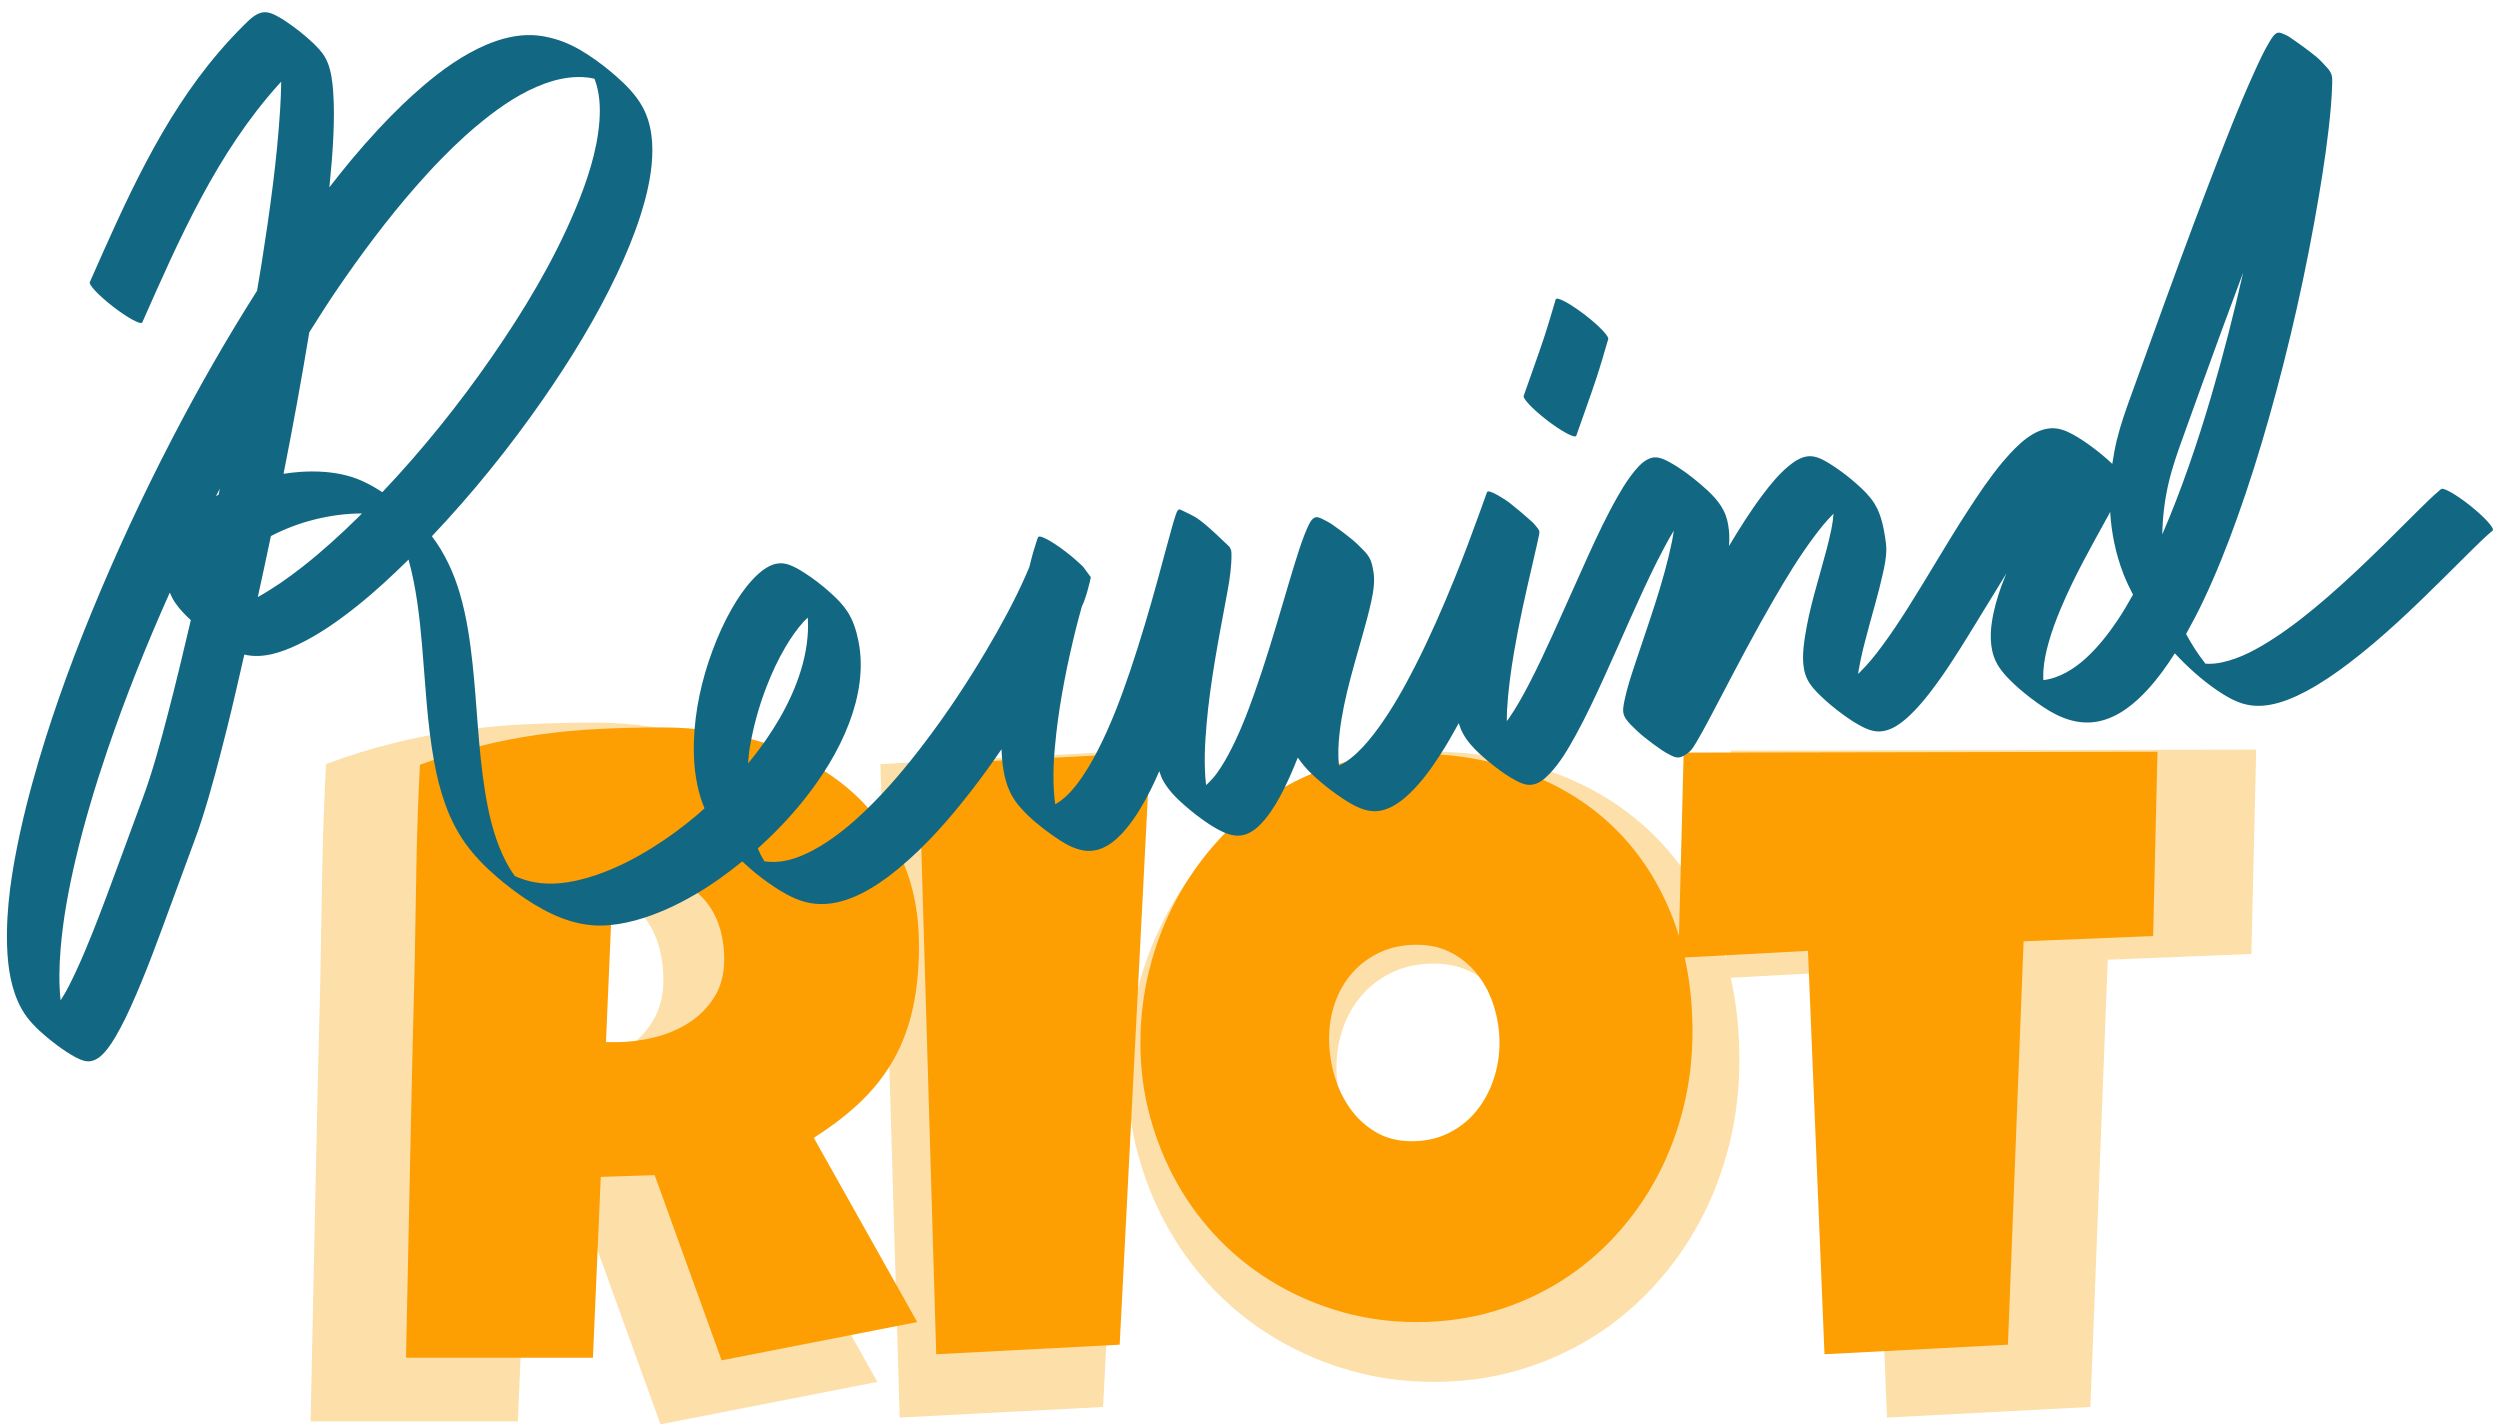 <?xml version="1.0" encoding="UTF-8" standalone="no"?>
<!DOCTYPE svg PUBLIC "-//W3C//DTD SVG 1.1//EN" "http://www.w3.org/Graphics/SVG/1.1/DTD/svg11.dtd">
<!-- Created with Vectornator (http://vectornator.io/) -->
<svg height="100%" stroke-miterlimit="10" style="fill-rule:nonzero;clip-rule:evenodd;stroke-linecap:round;stroke-linejoin:round;" version="1.1" viewBox="1039.67 11.435 1241.15 707.109" width="100%" xml:space="preserve" xmlns="http://www.w3.org/2000/svg" xmlns:vectornator="http://vectornator.io" xmlns:xlink="http://www.w3.org/1999/xlink">
<defs/>
<g id="Layer-1" vectornator:layerName="Layer 1">
<g opacity="1" vectornator:layerName="Group 5">
<path d="M1476.2 490.292C1476.2 502.733 1475.12 514.018 1472.97 524.147C1470.81 534.276 1467.42 543.567 1462.8 552.021C1458.17 560.474 1452.19 568.29 1444.85 575.468C1437.52 582.646 1428.66 589.504 1418.3 596.044L1475.24 697.489L1367.57 718.544L1330.73 616.62L1301.06 617.577L1296.75 717.108L1193.87 717.108C1194.67 680.741 1195.43 644.534 1196.15 608.485C1196.86 572.437 1197.7 536.23 1198.66 499.862C1198.98 481.519 1199.3 463.336 1199.62 445.312C1199.93 427.287 1200.57 409.104 1201.53 390.761C1212.69 386.614 1223.7 383.184 1234.55 380.473C1245.39 377.761 1256.28 375.648 1267.21 374.132C1278.13 372.617 1289.22 371.58 1300.46 371.022C1311.71 370.464 1323.23 370.185 1335.04 370.185C1353.22 370.185 1370.8 372.697 1387.79 377.721C1404.78 382.746 1419.81 390.282 1432.89 400.331C1445.97 410.38 1456.46 422.901 1464.35 437.895C1472.25 452.888 1476.2 470.354 1476.2 490.292ZM1369.01 497.948C1369.01 491.249 1368.09 485.108 1366.26 479.525C1364.42 473.943 1361.71 469.118 1358.12 465.05C1354.53 460.983 1350.07 457.793 1344.73 455.48C1339.38 453.167 1333.12 452.011 1325.94 452.011C1322.75 452.011 1319.64 452.21 1316.61 452.609C1313.58 453.008 1310.63 453.606 1307.76 454.403L1303.93 543.407L1309.67 543.407C1316.53 543.407 1323.51 542.53 1330.61 540.775C1337.71 539.021 1344.09 536.309 1349.75 532.641C1355.41 528.972 1360.04 524.267 1363.63 518.524C1367.22 512.782 1369.01 505.924 1369.01 497.948Z" fill="#fddfa9" fill-rule="nonzero" opacity="1" stroke="none"/>
<path d="M1604.05 384.062L1587.3 709.931L1486.33 715.194L1476.76 390.761L1604.05 384.062Z" fill="#fddfa9" fill-rule="nonzero" opacity="1" stroke="none"/>
<path d="M1903.2 537.665C1903.2 552.18 1901.53 566.177 1898.18 579.655C1894.83 593.133 1890 605.774 1883.7 617.577C1877.4 629.381 1869.75 640.187 1860.73 649.997C1851.72 659.806 1841.59 668.22 1830.35 675.238C1819.1 682.257 1806.86 687.72 1793.62 691.627C1780.38 695.535 1766.35 697.489 1751.51 697.489C1737.16 697.489 1723.48 695.655 1710.48 691.986C1697.48 688.318 1685.32 683.174 1673.99 676.554C1662.67 669.935 1652.42 661.959 1643.25 652.628C1634.08 643.297 1626.26 632.93 1619.8 621.525C1613.34 610.12 1608.32 597.878 1604.73 584.799C1601.14 571.719 1599.35 558.082 1599.35 543.886C1599.35 530.009 1601.02 516.411 1604.37 503.092C1607.72 489.774 1612.54 477.213 1618.85 465.409C1625.15 453.606 1632.76 442.759 1641.69 432.87C1650.63 422.981 1660.64 414.447 1671.72 407.27C1682.81 400.092 1694.81 394.509 1707.73 390.522C1720.65 386.534 1734.29 384.54 1748.64 384.54C1771.77 384.54 1792.87 388.129 1811.93 395.307C1830.99 402.484 1847.26 412.733 1860.73 426.051C1874.21 439.37 1884.66 455.48 1892.08 474.381C1899.49 493.283 1903.2 514.377 1903.2 537.665ZM1796.97 543.886C1796.97 537.027 1795.98 530.368 1793.98 523.908C1791.99 517.448 1789.08 511.706 1785.25 506.681C1781.42 501.657 1776.68 497.589 1771.01 494.479C1765.35 491.369 1758.85 489.814 1751.51 489.814C1744.02 489.814 1737.32 491.169 1731.42 493.881C1725.51 496.592 1720.45 500.301 1716.22 505.006C1712 509.712 1708.77 515.215 1706.53 521.515C1704.3 527.816 1703.18 534.475 1703.18 541.493C1703.18 548.192 1704.14 554.892 1706.05 561.591C1707.97 568.29 1710.84 574.351 1714.67 579.774C1718.5 585.198 1723.24 589.584 1728.9 592.934C1734.57 596.283 1741.15 597.958 1748.64 597.958C1756.14 597.958 1762.88 596.483 1768.86 593.532C1774.84 590.581 1779.91 586.593 1784.05 581.569C1788.2 576.544 1791.39 570.762 1793.62 564.223C1795.86 557.683 1796.97 550.904 1796.97 543.886Z" fill="#fddfa9" fill-rule="nonzero" opacity="1" stroke="none"/>
<path d="M2159.77 383.583L2157.38 485.028L2086.08 487.899L2077.47 709.931L1976.5 715.194L1967.41 493.163L1896.11 496.991L1898.98 384.062L2159.77 383.583Z" fill="#fddfa9" fill-rule="nonzero" opacity="1" stroke="none"/>
<path d="M1495.9 480.898C1495.9 492.12 1494.92 502.299 1492.98 511.435C1491.04 520.571 1487.98 528.952 1483.81 536.577C1479.64 544.202 1474.24 551.252 1467.63 557.726C1461.01 564.2 1453.02 570.386 1443.67 576.285L1495.03 667.787L1397.92 686.778L1364.69 594.845L1337.93 595.708L1334.04 685.484L1241.24 685.484C1241.96 652.681 1242.65 620.022 1243.29 587.507C1243.94 554.992 1244.7 522.333 1245.56 489.531C1245.85 472.986 1246.14 456.584 1246.42 440.327C1246.71 424.069 1247.29 407.668 1248.15 391.123C1258.22 387.382 1268.15 384.289 1277.93 381.843C1287.71 379.397 1297.53 377.491 1307.39 376.124C1317.24 374.757 1327.24 373.822 1337.39 373.319C1347.53 372.815 1357.92 372.563 1368.57 372.563C1384.97 372.563 1400.83 374.829 1416.16 379.361C1431.48 383.893 1445.04 390.691 1456.83 399.755C1468.63 408.819 1478.09 420.113 1485.21 433.637C1492.34 447.161 1495.9 462.915 1495.9 480.898ZM1399.21 487.804C1399.21 481.762 1398.39 476.223 1396.73 471.187C1395.08 466.152 1392.63 461.8 1389.4 458.131C1386.16 454.462 1382.13 451.585 1377.31 449.499C1372.49 447.412 1366.84 446.369 1360.37 446.369C1357.49 446.369 1354.69 446.549 1351.95 446.909C1349.22 447.269 1346.56 447.808 1343.97 448.527L1340.51 528.808L1345.69 528.808C1351.88 528.808 1358.18 528.016 1364.58 526.434C1370.98 524.851 1376.73 522.405 1381.84 519.096C1386.95 515.787 1391.12 511.543 1394.36 506.364C1397.6 501.184 1399.21 494.998 1399.21 487.804Z" fill="#fd9e02" fill-rule="nonzero" opacity="1" stroke="none"/>
<path d="M1610.65 385.08L1595.54 679.009L1504.47 683.757L1495.84 391.123L1610.65 385.08Z" fill="#fd9e02" fill-rule="nonzero" opacity="1" stroke="none"/>
<path d="M1879.92 523.628C1879.92 536.721 1878.41 549.345 1875.38 561.502C1872.36 573.66 1868.01 585.061 1862.33 595.708C1856.65 606.354 1849.74 616.102 1841.61 624.95C1833.48 633.798 1824.35 641.387 1814.2 647.717C1804.06 654.048 1793.02 658.975 1781.08 662.5C1769.14 666.025 1756.47 667.787 1743.09 667.787C1730.15 667.787 1717.81 666.133 1706.08 662.824C1694.36 659.515 1683.39 654.875 1673.17 648.904C1662.96 642.934 1653.71 635.74 1645.44 627.324C1637.17 618.907 1630.12 609.555 1624.29 599.269C1618.47 588.982 1613.93 577.94 1610.7 566.142C1607.46 554.345 1605.84 542.044 1605.84 529.239C1605.84 516.722 1607.35 504.457 1610.37 492.444C1613.39 480.431 1617.75 469.101 1623.43 458.455C1629.11 447.808 1635.98 438.025 1644.04 429.105C1652.1 420.185 1661.12 412.488 1671.12 406.013C1681.12 399.539 1691.95 394.504 1703.6 390.907C1715.26 387.31 1727.56 385.512 1740.51 385.512C1761.37 385.512 1780.39 388.749 1797.59 395.223C1814.78 401.697 1829.45 410.941 1841.61 422.954C1853.77 434.968 1863.19 449.499 1869.88 466.547C1876.57 483.596 1879.92 502.623 1879.92 523.628ZM1784.1 529.239C1784.1 523.053 1783.2 517.046 1781.4 511.219C1779.6 505.393 1776.98 500.213 1773.52 495.681C1770.07 491.149 1765.79 487.481 1760.68 484.675C1755.58 481.87 1749.71 480.467 1743.09 480.467C1736.33 480.467 1730.29 481.69 1724.97 484.136C1719.64 486.581 1715.08 489.926 1711.26 494.171C1707.45 498.415 1704.54 503.378 1702.52 509.061C1700.51 514.744 1699.5 520.751 1699.5 527.081C1699.5 533.124 1700.37 539.166 1702.09 545.209C1703.82 551.252 1706.41 556.719 1709.86 561.61C1713.31 566.502 1717.59 570.458 1722.7 573.48C1727.81 576.501 1733.74 578.012 1740.51 578.012C1747.27 578.012 1753.35 576.681 1758.74 574.019C1764.14 571.358 1768.7 567.761 1772.44 563.229C1776.19 558.697 1779.06 553.482 1781.08 547.583C1783.09 541.684 1784.1 535.57 1784.1 529.239Z" fill="#fd9e02" fill-rule="nonzero" opacity="1" stroke="none"/>
<path d="M2110.77 384.648L2108.61 476.151L2044.3 478.74L2036.53 679.009L1945.46 683.757L1937.26 483.488L1872.95 486.941L1875.54 385.08L2110.77 384.648Z" fill="#fd9e02" fill-rule="nonzero" opacity="1" stroke="none"/>
<g opacity="1" vectornator:layerName="Curve 1">
<path d="M1171.22 17.5C1167.19 17.51 1163.87 20.858 1161.22 23.469C1156.7 27.914 1152.4 32.562 1148.28 37.375C1119.68 70.791 1101.95 111.537 1084.31 151.375C1083.4 152.544 1088.48 157.984 1095.66 163.562C1102.83 169.141 1109.37 172.732 1110.28 171.562C1128.73 129.903 1147.35 87.271 1178.25 53.094C1178.59 52.722 1178.94 52.369 1179.28 52C1179.2 56.581 1179.04 61.148 1178.75 65.719C1177.16 91.195 1173.57 116.578 1169.62 141.781C1168.89 146.466 1168.05 151.134 1167.28 155.812C1152.11 179.632 1138.13 204.188 1125.12 229.25C1110.44 257.558 1097.01 286.494 1084.91 316C1073.65 343.445 1063.63 371.515 1055.75 400.125C1053.53 408.181 1051.5 416.274 1049.72 424.438C1045.69 442.888 1042.57 462.086 1043.19 481.031C1043.54 491.842 1045.16 502.985 1050.53 512.531C1053.53 517.866 1058.04 522.259 1062.69 526.156C1064.46 527.645 1066.3 529.085 1068.16 530.469C1070.96 532.557 1073.88 534.496 1076.94 536.188C1078.41 537.001 1080.01 537.721 1081.66 538.125C1087.77 539.632 1092.37 533.351 1095.28 528.938C1095.89 528.021 1096.44 527.1 1097 526.156C1097.83 524.765 1098.61 523.335 1099.38 521.906C1100.22 520.323 1101.06 518.737 1101.84 517.125C1102.7 515.362 1103.53 513.598 1104.34 511.812C1112.23 494.486 1118.64 476.479 1125.22 458.625C1128.1 450.788 1130.99 442.962 1133.88 435.125C1135.95 429.507 1138.08 423.892 1139.91 418.188C1144.68 403.251 1148.58 388.047 1152.41 372.844C1155.45 360.743 1158.15 348.561 1160.97 336.406C1160.98 336.409 1160.99 336.404 1161 336.406C1169.95 338.577 1179.38 335.34 1187.41 331.531C1198.15 326.437 1207.99 319.435 1217.25 312.031C1226.11 304.952 1234.4 297.201 1242.5 289.25C1246.31 303.041 1247.95 317.424 1249.19 331.625C1250.86 350.806 1251.69 370.147 1255.12 389.125C1257.74 403.561 1262.05 417.994 1270.66 430.062C1275.18 436.4 1280.74 441.967 1286.62 447.031C1291.02 450.812 1295.63 454.326 1300.44 457.562C1311.62 465.085 1324.53 471.181 1338.28 470.938C1343.98 470.837 1349.61 469.856 1355.09 468.375C1365.55 465.553 1375.51 460.914 1384.84 455.469C1393.02 450.701 1400.76 445.101 1408.19 439.094C1410.34 441.092 1412.5 443.072 1414.78 444.906C1418.75 448.098 1422.89 451.108 1427.25 453.75C1431.74 456.473 1436.59 458.78 1441.78 459.75C1455.62 462.332 1469.27 455.011 1480.06 447.094C1481.93 445.724 1483.74 444.282 1485.53 442.812C1499.34 431.482 1511.22 417.802 1522.12 403.719C1527.25 397.105 1532.13 390.305 1536.88 383.406C1537.18 390.643 1538 398.1 1541.12 404.656C1542.45 407.449 1544.21 409.991 1546.25 412.312C1550.92 417.629 1556.64 422.232 1562.41 426.281C1566.97 429.484 1572.12 432.795 1577.75 433.688C1586.51 435.075 1593.62 429.089 1598.84 422.781C1603.72 416.901 1607.56 410.2 1611 403.406C1612.51 400.416 1613.85 397.342 1615.22 394.281C1615.69 395.606 1616.08 396.963 1616.72 398.219C1619.27 403.205 1623.3 407.345 1627.47 411C1629.31 412.615 1631.2 414.175 1633.12 415.688C1634.76 416.97 1636.45 418.184 1638.16 419.375C1640.62 421.099 1643.21 422.684 1645.91 424.031C1649.97 426.061 1654.4 427.194 1658.75 425.438C1662.38 423.969 1665.32 421.07 1667.78 418.094C1671.56 413.516 1674.51 408.294 1677.16 403C1679.68 397.963 1681.89 392.769 1683.97 387.531C1685.92 390.381 1688.17 393.048 1690.66 395.438C1693.57 398.238 1696.67 400.848 1699.88 403.312C1702.13 405.05 1704.19 406.503 1706.56 408.062C1711.94 411.594 1718.18 415.107 1724.84 413.938C1730.48 412.948 1735.4 409.249 1739.44 405.406C1745.28 399.849 1750.09 393.207 1754.47 386.469C1757.84 381.283 1760.91 375.906 1763.88 370.469C1764.44 372.229 1765.09 373.932 1765.97 375.562C1768.03 379.41 1771.07 382.71 1774.25 385.656C1776.83 388.044 1779.55 390.309 1782.34 392.438C1785.61 394.924 1789.01 397.25 1792.66 399.156C1794.62 400.182 1796.81 401.082 1799.06 401.094C1803.02 401.115 1806.39 398.3 1808.97 395.594C1814.25 390.054 1818.2 383.233 1821.88 376.562C1827.05 367.186 1831.58 357.452 1836.03 347.719C1844.78 328.584 1852.85 309.142 1862.25 290.312C1864.81 285.185 1867.51 280.096 1870.47 275.188C1870.53 275.084 1870.59 274.979 1870.66 274.875C1870.34 276.666 1870.11 278.482 1869.75 280.25C1865.48 300.948 1858.07 320.852 1851.47 340.875C1849.5 346.858 1847.45 352.91 1846.19 359.094C1845.71 361.424 1845.05 364.278 1845.94 366.594C1846.21 367.318 1846.7 368.161 1847.16 368.75C1847.8 369.587 1848.47 370.41 1849.22 371.156C1851.24 373.17 1853.29 375.193 1855.5 377C1858.52 379.464 1861.66 381.774 1864.88 383.969C1866.33 384.962 1867.9 385.749 1869.47 386.562C1870.46 387.075 1871.73 387.527 1872.88 387.5C1874.41 387.464 1875.88 386.509 1877.09 385.656C1877.67 385.255 1878.26 384.845 1878.75 384.344C1880.03 383.042 1880.97 381.363 1881.91 379.812C1882.98 378.031 1884 376.228 1885 374.406C1885.82 372.911 1886.63 371.41 1887.44 369.906C1888.35 368.205 1889.25 366.489 1890.16 364.781C1891.32 362.569 1892.49 360.341 1893.66 358.125C1902.29 341.652 1910.92 325.187 1920.25 309.094C1926.35 298.571 1932.69 288.121 1939.94 278.344C1942.96 274.263 1946.25 270.109 1949.94 266.469C1949.77 268.999 1949.4 271.522 1948.91 274C1948.19 277.584 1947.3 281.121 1946.38 284.656C1942.62 298.961 1937.91 313.15 1935.72 327.812C1934.74 334.331 1933.87 342.368 1936.88 348.562C1938.45 351.806 1941.03 354.493 1943.59 356.969C1946.94 360.202 1950.54 363.144 1954.28 365.906C1957.21 368.07 1960.26 370.117 1963.47 371.844C1965.81 373.101 1968.34 374.202 1971 374.5C1978.38 375.327 1985.09 369.441 1989.84 364.562C1991 363.37 1992.13 362.133 1993.22 360.875C1994.63 359.244 1996.02 357.577 1997.34 355.875C2004.67 346.494 2011.03 336.396 2017.28 326.281C2023.49 316.229 2029.59 306.107 2035.81 296.062C2034.99 298.113 2034.09 300.138 2033.34 302.219C2031.25 308.076 2029.47 314.086 2028.56 320.25C2027.44 327.825 2027.71 335.877 2032.03 342.469C2033.62 344.894 2035.56 347.093 2037.62 349.125C2039.06 350.543 2040.53 351.961 2042.06 353.281C2045.87 356.566 2049.88 359.64 2054.06 362.438C2062.38 368.003 2071.74 371.676 2081.81 369.5C2091.49 367.409 2099.54 360.733 2106.06 353.594C2111.07 348.113 2115.41 342.051 2119.38 335.781C2125.75 342.632 2132.74 348.918 2140.34 354.125C2144.4 356.902 2148.8 359.514 2153.56 360.875C2157.73 362.067 2162.12 362.111 2166.38 361.375C2172.77 360.268 2178.86 357.653 2184.56 354.625C2192.05 350.65 2199.07 345.814 2205.81 340.688C2222.55 327.965 2237.77 313.303 2252.69 298.531C2257.52 293.75 2262.31 288.918 2267.16 284.156C2270.42 280.953 2273.69 277.728 2277.22 274.812C2278.14 273.656 2273.13 268.132 2266.03 262.469C2258.93 256.806 2252.42 253.156 2251.5 254.312C2247.18 257.883 2243.23 261.876 2239.25 265.812C2234.22 270.793 2229.23 275.812 2224.19 280.781C2214.71 290.125 2205.07 299.323 2195 308.031C2186.62 315.273 2177.95 322.234 2168.66 328.281C2160.72 333.45 2152.02 338.34 2142.66 340.312C2140.04 340.864 2137.29 341.124 2134.59 340.938C2130.95 336.324 2127.76 331.359 2124.97 326.188C2128 320.756 2130.9 315.247 2133.56 309.625C2139.87 296.309 2145.31 282.581 2150.28 268.719C2156.22 252.165 2161.47 235.391 2166.25 218.469C2176.41 182.498 2184.63 145.922 2190.84 109.062C2193.33 94.32 2195.57 79.465 2196.84 64.562C2197.17 60.778 2197.41 56.986 2197.5 53.188C2197.54 51.419 2197.67 49.394 2196.88 47.75C2196.49 46.944 2195.88 46.018 2195.31 45.406C2193.47 43.427 2191.72 41.337 2189.62 39.625C2185.32 36.103 2180.79 32.871 2176.19 29.75C2175 28.943 2173.61 28.433 2172.28 27.875C2171.73 27.643 2170.97 27.56 2170.38 27.719C2168.71 28.16 2167.16 30.933 2166.34 32.281C2163.57 36.847 2161.34 41.774 2159.12 46.625C2150.83 64.807 2143.66 83.507 2136.5 102.156C2126.37 128.567 2116.68 155.149 2107.06 181.75C2104.02 190.167 2100.99 198.586 2097.94 207C2095.2 214.549 2092.49 222.087 2090.59 229.906C2089.64 233.833 2088.92 237.778 2088.34 241.75C2088.27 241.679 2088.2 241.602 2088.12 241.531C2084.93 238.509 2081.51 235.703 2077.97 233.094C2075.09 230.974 2072.13 228.979 2069 227.25C2067.24 226.275 2065.39 225.392 2063.47 224.781C2053.06 221.48 2043.84 229.844 2037.34 236.875C2036.13 238.193 2034.96 239.53 2033.81 240.906C2027.39 248.589 2021.85 256.925 2016.41 265.312C2006.25 280.962 1997.01 297.21 1987.03 312.969C1982.96 319.395 1978.77 325.755 1974.25 331.875C1970.73 336.638 1967 341.3 1962.75 345.438C1962.56 345.625 1962.32 345.782 1962.12 345.969C1962.92 341.087 1963.94 336.236 1965.16 331.469C1966.89 324.664 1968.79 317.895 1970.66 311.125C1972.06 306.036 1973.4 300.937 1974.53 295.781C1975.34 292.101 1976.1 288.311 1976.16 284.531C1976.19 282.355 1975.85 280.178 1975.53 278.031C1975.18 275.724 1974.76 273.452 1974.19 271.188C1973.34 267.814 1972.16 264.468 1970.31 261.5C1967.99 257.766 1964.75 254.596 1961.47 251.719C1959.95 250.39 1958.43 249.089 1956.84 247.844C1953.92 245.546 1950.88 243.387 1947.72 241.438C1944.64 239.538 1940.98 237.56 1937.22 237.969C1933.54 238.368 1930.23 240.657 1927.47 242.969C1922.61 247.039 1918.55 252.044 1914.75 257.094C1908.66 265.195 1903.26 273.799 1898.06 282.5C1898.13 280.744 1898.27 278.974 1898.19 277.219C1898.03 273.856 1897.57 270.456 1896.41 267.281C1894.07 260.892 1888.8 255.99 1883.75 251.688C1878.97 247.616 1873.88 243.776 1868.34 240.781C1866.28 239.664 1863.97 238.526 1861.56 238.5C1857.33 238.454 1853.84 242.087 1851.34 245.062C1850.72 245.808 1850.02 246.722 1849.44 247.5C1848.76 248.41 1848.14 249.278 1847.5 250.219C1846.81 251.242 1846.19 252.202 1845.53 253.25C1844.67 254.632 1843.84 256.057 1843.03 257.469C1837.54 267.004 1832.85 276.996 1828.28 287C1822.31 300.072 1816.6 313.245 1810.62 326.312C1806.78 334.716 1802.9 343.119 1798.62 351.312C1795.59 357.121 1792.39 362.857 1788.66 368.25C1788.38 368.65 1788.03 369.036 1787.75 369.438C1787.78 367.717 1787.75 365.99 1787.84 364.281C1788.36 354.558 1789.69 344.875 1791.31 335.281C1793.78 320.737 1797.03 306.332 1800.38 291.969C1801.12 288.754 1801.87 285.532 1802.59 282.312C1802.92 280.887 1803.23 279.461 1803.53 278.031C1803.7 277.209 1803.87 276.585 1803.91 275.969C1803.93 275.515 1803.94 275.085 1803.62 274.562C1803.43 274.236 1803.24 273.889 1803 273.594C1802.12 272.522 1801.28 271.396 1800.25 270.469C1796.58 267.165 1792.83 263.975 1788.94 260.938C1787.29 259.654 1785.41 258.666 1783.66 257.531C1783.64 257.52 1783.64 257.48 1783.62 257.469C1783.62 257.468 1783.59 257.469 1783.59 257.469C1782.8 257.051 1782.03 256.595 1781.22 256.219C1780.63 255.946 1780.03 255.732 1779.41 255.531C1779.21 255.467 1778.99 255.43 1778.78 255.406C1777.98 255.314 1777.89 255.851 1777.66 256.469C1777.49 256.903 1777.35 257.345 1777.19 257.781C1776.73 259.058 1776.27 260.346 1775.81 261.625C1775.54 262.394 1775.28 263.105 1775 263.875C1774.7 264.703 1774.36 265.643 1774.06 266.469C1770.21 277.148 1766.19 287.785 1761.94 298.312C1755.93 313.171 1749.49 327.872 1742.22 342.156C1736.84 352.712 1731.03 363.117 1724.06 372.719C1720.93 377.04 1717.53 381.254 1713.66 384.938C1711.31 387.171 1708.77 389.22 1705.94 390.812C1705.46 391.081 1704.93 391.262 1704.44 391.5C1703.84 386.228 1704.11 380.764 1704.66 375.844C1706.72 357.113 1712.88 338.971 1717.75 320.844C1718.39 318.475 1719.03 316.104 1719.59 313.719C1720.77 308.781 1721.96 303.61 1721.84 298.5C1721.81 297.025 1721.61 295.574 1721.34 294.125C1721.03 292.422 1720.65 290.698 1719.91 289.125C1719.16 287.552 1717.99 286.033 1716.78 284.812C1714.94 282.958 1713.14 281.069 1711.12 279.406C1707.89 276.743 1704.54 274.217 1701.09 271.844C1699.48 270.732 1697.69 269.859 1695.94 268.969C1695.37 268.681 1694.76 268.494 1694.16 268.312C1691.34 267.473 1689.77 271.232 1688.84 273.219C1688.67 273.586 1688.54 273.941 1688.38 274.312C1688.12 274.89 1687.85 275.531 1687.62 276.094C1687.45 276.532 1687.26 276.996 1687.09 277.438C1685.28 282.197 1683.75 287.04 1682.25 291.906C1680.43 297.802 1678.69 303.739 1676.94 309.656C1672.41 324.967 1667.87 340.293 1662.53 355.344C1658.75 366.006 1654.65 376.647 1649.22 386.594C1648.09 388.653 1646.91 390.691 1645.62 392.656C1644.95 393.698 1644.27 394.689 1643.53 395.688C1642.16 397.531 1640.38 399.462 1638.44 401.219C1637.31 391.27 1637.79 381.129 1638.66 371.188C1640.47 350.4 1644.42 329.894 1648.25 309.406C1649.41 303.231 1650.6 297.064 1650.94 290.781C1651.02 289.221 1651.1 287.657 1651.03 286.094C1651 285.443 1650.97 284.68 1650.66 284.094C1650.39 283.611 1650.21 283.032 1649.81 282.656C1645.05 278.188 1640.43 273.533 1635.22 269.594C1632.32 267.403 1628.87 266.032 1625.62 264.406C1625.4 264.293 1625.12 264.397 1624.88 264.438C1624.79 264.451 1624.73 264.513 1624.66 264.562C1624 265.011 1623.53 266.633 1623.28 267.344C1622.51 269.58 1621.89 271.879 1621.25 274.156C1618.98 282.211 1616.87 290.305 1614.66 298.375C1610.41 313.89 1605.87 329.32 1600.72 344.562C1596.14 358.101 1591.05 371.592 1584.5 384.312C1583.2 386.831 1581.82 389.283 1580.38 391.719C1579.23 393.654 1578.03 395.553 1576.75 397.406C1575.76 398.838 1574.74 400.264 1573.66 401.625C1570.96 405.016 1567.5 408.523 1563.56 410.75C1563.44 409.833 1563.28 408.918 1563.19 408C1562.09 397.066 1562.87 385.95 1564.12 375.062C1566.12 357.802 1569.6 340.674 1573.75 323.812C1574.68 320.041 1575.73 316.31 1576.75 312.562C1577.08 311.748 1577.51 310.978 1577.81 310.156C1578.95 307.118 1579.82 303.991 1580.59 300.844C1580.77 300.116 1580.97 299.396 1581.09 298.656C1581.13 298.462 1581.25 298.017 1581.12 297.844C1579.98 296.239 1578.77 294.65 1577.59 293.062C1577.21 292.539 1576.7 292.126 1576.22 291.688C1574.73 290.324 1573.25 288.937 1571.69 287.656C1569.71 286.041 1567.67 284.485 1565.59 283C1564.11 281.935 1562.56 280.984 1561 280.031C1559.82 279.311 1558.57 278.66 1557.28 278.156C1556.94 278.021 1556.56 277.913 1556.19 277.844C1555.2 277.657 1555.06 278.004 1554.72 278.906C1554.52 279.425 1554.36 279.973 1554.19 280.5C1553.6 282.275 1553.06 284.051 1552.53 285.844C1551.85 288.167 1551.35 290.538 1550.72 292.875C1550.08 294.426 1549.43 295.976 1548.75 297.5C1543.13 310.181 1536.43 322.379 1529.38 334.312C1519.91 350.327 1509.59 365.888 1498.31 380.688C1489.51 392.247 1480.13 403.435 1469.66 413.531C1462.69 420.253 1455.17 426.57 1446.84 431.562C1441.67 434.666 1436.1 437.301 1430.19 438.625C1426.58 439.433 1422.83 439.581 1419.16 439.062C1418.59 438.089 1418.02 437.122 1417.5 436.125C1416.91 434.98 1416.42 433.798 1415.91 432.625C1424.09 425.286 1431.74 417.331 1438.53 408.844C1447.81 397.247 1455.89 384.456 1461.19 370.531C1466.13 357.542 1468.64 343.272 1465.81 329.5C1464.78 324.453 1463.2 319.339 1460.34 315C1458.23 311.79 1455.51 308.928 1452.66 306.375C1451.2 305.074 1449.77 303.757 1448.25 302.531C1446.37 301.009 1444.45 299.522 1442.47 298.125C1440.55 296.771 1438.57 295.496 1436.56 294.281C1435.53 293.657 1434.43 293.145 1433.34 292.625C1431.91 291.939 1430.36 291.41 1428.78 291.188C1422.54 290.309 1416.87 295.263 1412.97 299.531C1409.09 303.782 1405.85 308.608 1403 313.594C1399.23 320.177 1396.12 327.116 1393.47 334.219C1388.05 348.741 1384.6 364.293 1384.16 379.812C1383.88 389.381 1384.79 399.077 1387.75 408.219C1388.24 409.742 1388.83 411.228 1389.44 412.719C1388.14 413.87 1386.89 415.069 1385.56 416.188C1378.6 422.056 1371.26 427.465 1363.53 432.281C1354.85 437.694 1345.66 442.418 1335.97 445.75C1329.91 447.835 1323.62 449.392 1317.22 449.938C1311.46 450.428 1305.75 449.98 1300.22 448.25C1298.56 447.731 1296.94 447.09 1295.34 446.406C1294.86 445.763 1294.38 445.137 1293.94 444.469C1292.04 441.614 1290.44 438.558 1289.03 435.438C1284.52 425.443 1282.08 414.6 1280.38 403.812C1277.1 383.105 1276.54 362.105 1274.31 341.281C1273.05 329.474 1271.33 317.61 1268 306.188C1265.02 295.962 1260.5 286.147 1254.09 277.656C1274.26 256.338 1292.75 233.457 1309.47 209.344C1323.09 189.703 1335.66 169.178 1345.91 147.562C1350.4 138.073 1354.46 128.352 1357.66 118.344C1360.26 110.219 1362.3 101.876 1363.16 93.375C1364.14 83.553 1363.46 73.17 1358.59 64.375C1355.36 58.535 1350.54 53.649 1345.56 49.281C1341.14 45.401 1336.48 41.825 1331.56 38.594C1326.42 35.212 1320.87 32.404 1314.94 30.719C1311.39 29.711 1307.72 29.019 1304.03 28.875C1296.12 28.567 1288.3 30.609 1281.06 33.688C1269.5 38.607 1259.11 46.108 1249.59 54.219C1246.19 57.121 1242.89 60.124 1239.66 63.219C1235.5 67.202 1231.45 71.344 1227.53 75.562C1222.98 80.46 1218.57 85.466 1214.28 90.594C1210.49 95.127 1206.82 99.772 1203.19 104.438C1204.05 95.814 1204.82 87.189 1205.19 78.531C1205.5 71.26 1205.61 63.95 1205.06 56.688C1204.71 52.069 1204.15 47.296 1202.5 42.938C1201.55 40.428 1200.12 38.111 1198.31 36.125C1197.26 34.972 1196.21 33.807 1195.06 32.75C1192.92 30.771 1190.73 28.836 1188.44 27.031C1185.96 25.085 1183.4 23.241 1180.78 21.5C1179.35 20.548 1177.84 19.738 1176.31 18.938C1174.78 18.133 1172.98 17.496 1171.22 17.5ZM1326.12 49.688C1327.95 49.643 1329.75 49.708 1331.56 49.938C1332.65 50.075 1333.73 50.307 1334.81 50.531C1337.39 57.205 1337.79 64.691 1337.25 71.719C1336.08 86.862 1330.95 101.922 1325.09 115.844C1314.24 141.659 1299.52 166.027 1283.59 189C1267.28 212.527 1249.21 234.962 1229.5 255.781C1224.09 252.272 1218.39 249.247 1212.12 247.594C1204.6 245.607 1196.71 245.188 1188.97 245.688C1186.11 245.872 1183.27 246.23 1180.44 246.656C1185.07 223.305 1189.35 199.891 1193.22 176.406C1197.57 169.562 1201.87 162.672 1206.44 155.969C1218.75 137.901 1231.83 120.326 1246.25 103.875C1250.51 99.018 1254.88 94.264 1259.41 89.656C1262.97 86.028 1266.64 82.478 1270.41 79.062C1273.28 76.456 1276.23 73.936 1279.25 71.5C1288.58 63.982 1298.77 57.063 1310.09 52.938C1315.21 51.075 1320.66 49.822 1326.12 49.688ZM2153.31 146.75C2148.66 167.237 2143.48 187.605 2137.56 207.75C2130.69 231.131 2122.81 254.34 2113.16 276.75C2113.3 268.548 2114.25 260.347 2116.03 252.344C2117.95 243.7 2120.93 235.43 2123.94 227.125C2126.71 219.49 2129.43 211.857 2132.19 204.219C2139.12 185.029 2146.17 165.866 2153.31 146.75ZM1148.81 254C1148.6 255.02 1148.4 256.043 1148.19 257.062C1147.76 257.284 1147.33 257.489 1146.91 257.719C1147.54 256.477 1148.18 255.24 1148.81 254ZM2087.28 265.562C2087.92 276.055 2090.02 286.456 2093.91 296.469C2095.27 299.971 2096.91 303.321 2098.62 306.656C2096.21 310.932 2093.77 315.175 2091.03 319.25C2086.45 326.077 2081.31 332.667 2075.22 338.219C2069.34 343.576 2062.05 348.125 2054.12 349.094C2054.05 347.586 2054.03 346.062 2054.12 344.562C2054.42 339.863 2055.4 335.215 2056.66 330.688C2058.26 324.901 2060.37 319.256 2062.69 313.719C2069.4 297.655 2078.03 282.484 2086.41 267.25C2086.71 266.696 2086.98 266.117 2087.28 265.562ZM1219.34 266.344C1218.8 266.884 1218.3 267.462 1217.75 268C1208.85 276.778 1199.56 285.221 1189.72 292.938C1182.73 298.414 1175.43 303.529 1167.66 307.844C1169.88 297.765 1172.03 287.666 1174.16 277.562C1181.13 273.948 1188.51 271.154 1196.12 269.281C1203.71 267.416 1211.52 266.347 1219.34 266.344ZM1123.97 305.656C1124.72 307.298 1125.45 308.944 1126.47 310.438C1128.7 313.716 1131.49 316.636 1134.41 319.312C1130.79 334.816 1127.09 350.286 1123.06 365.688C1119.35 379.891 1115.57 394.129 1110.47 407.906C1104.53 423.923 1098.73 440.013 1092.72 456C1088.04 468.443 1083.3 480.895 1077.72 492.969C1075.38 498.031 1072.88 503.335 1069.75 508.094C1068.85 499.531 1069.07 490.819 1069.78 482.281C1071 467.536 1073.73 452.926 1077.09 438.531C1081.38 420.236 1086.78 402.195 1092.81 384.406C1101.83 357.819 1112.3 331.724 1123.75 306.094C1123.82 305.945 1123.9 305.805 1123.97 305.656ZM1440.72 318.062C1441.81 335.523 1435.29 353.241 1426.69 368.125C1424.76 371.462 1422.68 374.725 1420.5 377.906C1417.78 381.889 1414.89 385.755 1411.84 389.5C1411.6 389.803 1411.31 390.073 1411.06 390.375C1411.32 387.975 1411.43 385.564 1411.81 383.188C1413.51 372.711 1416.34 362.403 1420.16 352.5C1422.83 345.56 1425.98 338.773 1429.78 332.375C1432.39 327.98 1435.33 323.718 1438.78 319.938C1439.38 319.282 1440.07 318.695 1440.72 318.062Z" fill="#126782" stroke="none"/>
</g>
<g opacity="1" vectornator:layerName="Curve 2">
<path d="M1813.72 159.906C1812.87 159.652 1812.29 159.645 1812.06 159.938C1810.15 166.275 1808.34 172.686 1806.25 178.969C1803.04 188.618 1799.52 198.174 1796.19 207.781C1795.28 208.952 1800.35 214.381 1807.53 219.938C1814.71 225.494 1821.28 229.046 1822.19 227.875C1825.52 218.259 1829.05 208.72 1832.25 199.062C1834.34 192.768 1836.12 186.35 1838.03 180C1838.93 178.83 1833.87 173.415 1826.69 167.875C1821.3 163.72 1816.28 160.669 1813.72 159.906Z" fill="#126782" stroke="none"/>
</g>
</g>
</g>
</svg>
